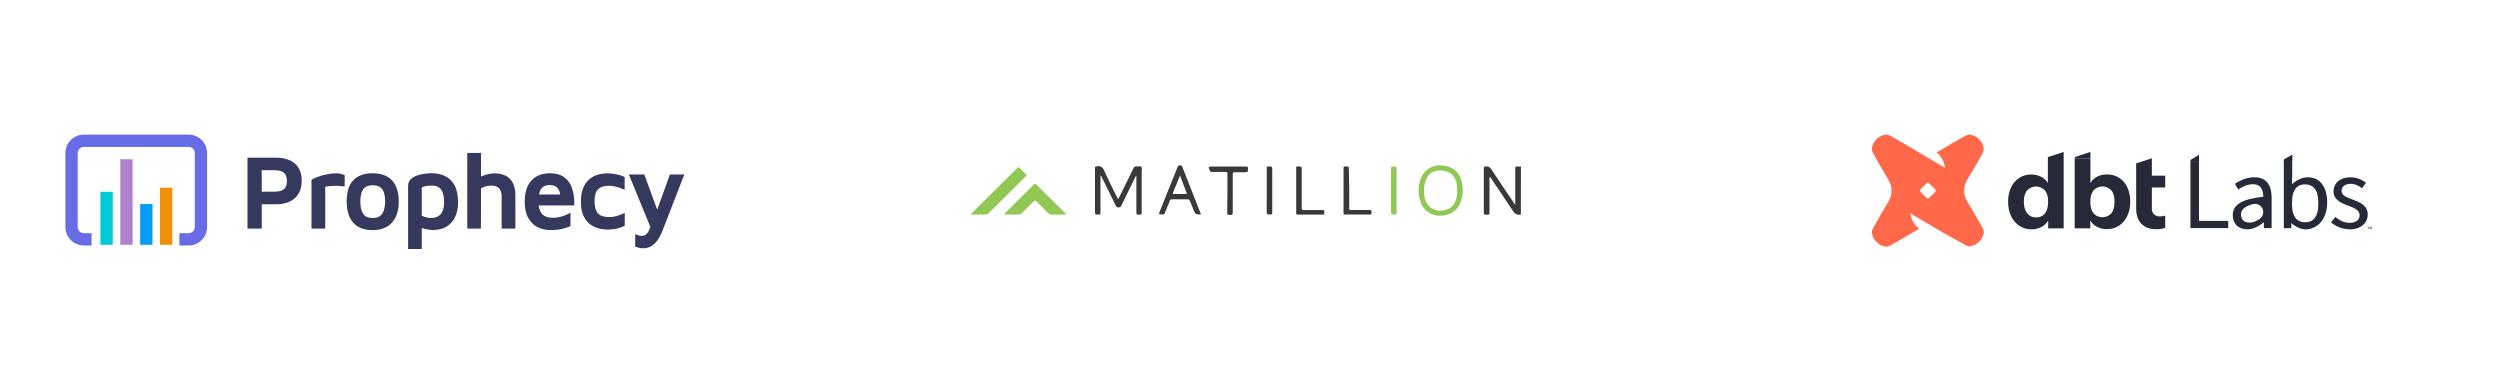 <?xml version="1.0" encoding="UTF-8"?> <svg xmlns="http://www.w3.org/2000/svg" width="312" height="48" viewBox="0 0 312 48" fill="none"><path d="M32.473 25.302V28.334H31.078V19.872H34.427C35.392 19.872 36.136 20.096 36.66 20.544C37.193 20.992 37.46 21.661 37.46 22.549C37.46 23.437 37.193 24.118 36.66 24.591C36.136 25.065 35.392 25.302 34.427 25.302H32.473ZM32.473 24.109H34.25C34.613 24.109 34.909 24.071 35.138 23.995C35.366 23.91 35.544 23.796 35.671 23.652C35.797 23.5 35.882 23.335 35.924 23.158C35.975 22.98 36.001 22.794 36.001 22.599C36.001 22.405 35.975 22.215 35.924 22.029C35.882 21.842 35.797 21.677 35.671 21.534C35.544 21.381 35.366 21.263 35.138 21.178C34.909 21.094 34.613 21.052 34.25 21.052H32.473V24.109Z" fill="#36395E"></path><path d="M39.068 28.334V22.549C39.178 22.481 39.381 22.388 39.677 22.27C39.973 22.151 40.324 22.05 40.73 21.965C41.136 21.872 41.546 21.826 41.961 21.826C42.172 21.826 42.346 21.843 42.481 21.876C42.616 21.91 42.73 21.948 42.824 21.991V23.056C42.629 23.031 42.426 23.014 42.214 23.006C42.003 22.989 41.791 22.989 41.58 23.006C41.369 23.014 41.161 23.031 40.958 23.056C40.755 23.082 40.569 23.107 40.4 23.133V28.334H39.068Z" fill="#36395E"></path><path d="M46.516 28.525C45.484 28.525 44.715 28.233 44.207 27.649C43.708 27.066 43.459 26.233 43.459 25.15C43.459 24 43.717 23.158 44.232 22.625C44.757 22.084 45.51 21.813 46.491 21.813C47.193 21.813 47.773 21.944 48.229 22.206C48.686 22.46 49.024 22.837 49.244 23.335C49.464 23.835 49.574 24.439 49.574 25.15C49.574 26.224 49.308 27.057 48.775 27.649C48.25 28.233 47.498 28.525 46.516 28.525ZM46.504 27.396C46.935 27.396 47.278 27.303 47.531 27.116C47.785 26.922 47.967 26.655 48.077 26.317C48.195 25.979 48.255 25.59 48.255 25.15C48.255 24.659 48.195 24.249 48.077 23.919C47.959 23.589 47.773 23.344 47.519 23.183C47.265 23.014 46.927 22.93 46.504 22.93C46.081 22.93 45.742 23.018 45.489 23.196C45.235 23.374 45.053 23.627 44.943 23.957C44.833 24.287 44.778 24.685 44.778 25.15C44.778 25.852 44.909 26.402 45.171 26.799C45.434 27.197 45.878 27.396 46.504 27.396Z" fill="#36395E"></path><path d="M54.029 28.512C53.869 28.512 53.67 28.491 53.433 28.449C53.196 28.415 52.959 28.36 52.723 28.284C52.486 28.199 52.279 28.089 52.101 27.954L52.444 27.523V30.885H51.124V23.196C51.124 22.934 51.204 22.714 51.365 22.536C51.534 22.359 51.754 22.219 52.025 22.117C52.295 22.008 52.592 21.931 52.913 21.889C53.243 21.838 53.569 21.813 53.89 21.813C54.457 21.813 54.973 21.919 55.438 22.13C55.903 22.342 56.275 22.701 56.554 23.209C56.834 23.708 56.973 24.393 56.973 25.264C56.973 25.924 56.859 26.499 56.63 26.99C56.402 27.472 56.068 27.848 55.628 28.119C55.188 28.381 54.656 28.512 54.029 28.512ZM53.788 27.396C54.194 27.396 54.533 27.311 54.803 27.142C55.074 26.973 55.277 26.727 55.413 26.406C55.548 26.084 55.615 25.695 55.615 25.239C55.615 24.816 55.565 24.431 55.463 24.084C55.37 23.737 55.197 23.467 54.943 23.272C54.689 23.069 54.326 22.968 53.852 22.968C53.429 22.968 53.086 23.014 52.824 23.107C52.57 23.192 52.444 23.319 52.444 23.488V27.028C52.663 27.146 52.888 27.239 53.116 27.307C53.344 27.366 53.569 27.396 53.788 27.396Z" fill="#36395E"></path><path d="M58.509 28.334V19.275H59.841V22.917L59.448 22.587C59.778 22.358 60.141 22.177 60.539 22.041C60.945 21.898 61.338 21.826 61.719 21.826C62.218 21.826 62.645 21.914 63 22.092C63.355 22.261 63.63 22.536 63.825 22.917C64.028 23.289 64.129 23.78 64.129 24.389V28.334H62.797V24.553C62.797 24.038 62.675 23.644 62.429 23.373C62.184 23.103 61.82 22.968 61.338 22.968C61.084 22.968 60.826 23.006 60.564 23.082C60.31 23.158 60.069 23.259 59.841 23.386L59.828 28.334H58.509Z" fill="#36395E"></path><path d="M68.745 28.525C68.119 28.525 67.574 28.398 67.109 28.144C66.652 27.89 66.296 27.514 66.043 27.015C65.797 26.516 65.675 25.907 65.675 25.188C65.675 24.08 65.933 23.242 66.449 22.676C66.973 22.101 67.701 21.813 68.631 21.813C69.316 21.813 69.87 21.965 70.293 22.27C70.716 22.574 71.021 23.001 71.207 23.551C71.401 24.093 71.494 24.727 71.486 25.454H66.474L66.436 24.465H70.471L70.154 24.782C70.128 24.131 69.993 23.657 69.748 23.361C69.502 23.056 69.117 22.904 68.593 22.904C68.255 22.904 67.967 22.976 67.73 23.12C67.493 23.255 67.311 23.492 67.185 23.83C67.066 24.16 67.007 24.617 67.007 25.201C67.007 25.911 67.172 26.453 67.502 26.825C67.832 27.188 68.318 27.37 68.961 27.37C69.249 27.37 69.515 27.345 69.76 27.294C70.014 27.243 70.247 27.18 70.458 27.104C70.67 27.019 70.851 26.939 71.004 26.863V28.093C70.708 28.22 70.374 28.322 70.001 28.398C69.629 28.483 69.21 28.525 68.745 28.525Z" fill="#36395E"></path><path d="M75.821 28.461C75.432 28.461 75.052 28.406 74.68 28.296C74.307 28.186 73.969 28.009 73.665 27.764C73.368 27.51 73.132 27.176 72.954 26.761C72.776 26.338 72.688 25.814 72.688 25.188C72.688 24.545 72.772 24.008 72.941 23.577C73.11 23.145 73.343 22.803 73.639 22.549C73.935 22.287 74.269 22.101 74.641 21.991C75.022 21.881 75.411 21.826 75.809 21.826C76.147 21.826 76.485 21.86 76.824 21.927C77.162 21.986 77.475 22.079 77.763 22.206V23.399C77.475 23.272 77.187 23.175 76.9 23.107C76.612 23.031 76.312 22.993 75.999 22.993C75.339 22.993 74.84 23.158 74.502 23.488C74.172 23.818 74.007 24.351 74.007 25.086C74.007 25.848 74.163 26.406 74.477 26.761C74.798 27.108 75.318 27.281 76.037 27.281C76.35 27.281 76.654 27.243 76.951 27.167C77.247 27.083 77.522 26.981 77.775 26.863V28.055C77.479 28.191 77.171 28.292 76.849 28.36C76.528 28.427 76.185 28.461 75.821 28.461Z" fill="#36395E"></path><path d="M80.301 30.796C80.141 30.796 79.988 30.779 79.845 30.745C79.701 30.719 79.574 30.686 79.464 30.643V29.501C79.565 29.535 79.667 29.565 79.768 29.59C79.87 29.616 79.98 29.628 80.098 29.628C80.352 29.628 80.465 29.431 80.634 29.295C80.803 29.16 81.046 29.095 81.164 28.842C81.282 28.588 81.38 28.283 81.456 27.928L81.481 28.588L78.766 21.965H80.276L82.116 26.989H81.925L83.74 21.965H85.123L82.496 28.727C82.285 29.269 82.056 29.688 81.811 29.983C81.566 30.288 81.312 30.5 81.05 30.618C80.796 30.736 80.547 30.796 80.301 30.796Z" fill="#36395E"></path><path fill-rule="evenodd" clip-rule="evenodd" d="M58.316 19.083H60.033V22.035C60.175 21.97 60.323 21.911 60.475 21.86C60.899 21.71 61.314 21.633 61.718 21.633C62.239 21.633 62.697 21.726 63.084 21.919C63.479 22.108 63.783 22.414 63.995 22.827C64.217 23.237 64.321 23.762 64.321 24.388V28.527H62.605V24.553C62.605 24.066 62.489 23.726 62.286 23.503C62.088 23.284 61.784 23.16 61.338 23.16C61.104 23.16 60.864 23.195 60.618 23.266C60.414 23.327 60.219 23.406 60.032 23.502L60.019 28.527H58.316V19.083ZM59.648 22.232V19.468H58.701V28.142H59.636L59.648 23.273L59.747 23.218C59.778 23.201 59.809 23.184 59.841 23.168L59.13 22.572L59.338 22.429C59.438 22.359 59.542 22.294 59.648 22.232ZM60.033 23.075V22.461C60.213 22.37 60.402 22.291 60.6 22.223L60.603 22.222C60.991 22.085 61.362 22.018 61.718 22.018C62.195 22.018 62.591 22.103 62.914 22.264L62.917 22.265C63.231 22.415 63.476 22.658 63.654 23.004L63.656 23.009C63.838 23.343 63.937 23.798 63.937 24.388V28.142H62.989V24.553C62.989 24.009 62.86 23.563 62.571 23.244C62.279 22.922 61.856 22.775 61.338 22.775C61.064 22.775 60.788 22.816 60.51 22.897L60.508 22.898C60.345 22.947 60.186 23.006 60.033 23.075ZM30.885 19.679H34.427C35.419 19.679 36.214 19.91 36.784 20.397C37.372 20.892 37.652 21.621 37.652 22.549C37.652 23.477 37.372 24.216 36.788 24.735C36.218 25.25 35.421 25.494 34.427 25.494H32.665V28.527H30.885V19.679ZM31.27 20.064H34.427C35.364 20.064 36.057 20.282 36.535 20.69L36.536 20.691C37.014 21.093 37.267 21.7 37.267 22.549C37.267 23.396 37.014 24.019 36.532 24.448L36.531 24.449C36.053 24.881 35.361 25.11 34.427 25.11H32.281V28.142H31.27V20.064ZM32.281 20.859H34.249C34.626 20.859 34.947 20.903 35.204 20.998C35.456 21.091 35.664 21.226 35.816 21.409C35.963 21.575 36.061 21.767 36.111 21.982C36.165 22.183 36.193 22.389 36.193 22.599C36.193 22.809 36.165 23.012 36.11 23.206C36.06 23.414 35.961 23.604 35.818 23.776L35.815 23.78C35.662 23.953 35.455 24.083 35.204 24.175L35.201 24.177L35.198 24.177C34.943 24.263 34.624 24.302 34.249 24.302H32.281V20.859ZM32.665 21.244V23.917H34.249C34.6 23.917 34.873 23.88 35.074 23.814C35.278 23.738 35.424 23.64 35.525 23.527C35.633 23.396 35.703 23.259 35.737 23.113L35.738 23.109L35.739 23.105C35.785 22.945 35.808 22.777 35.808 22.599C35.808 22.422 35.785 22.248 35.739 22.079L35.738 22.075L35.737 22.071C35.702 21.916 35.632 21.781 35.526 21.661L35.523 21.657C35.422 21.536 35.275 21.434 35.071 21.359C34.872 21.285 34.6 21.244 34.249 21.244H32.665ZM46.491 22.005C45.545 22.005 44.849 22.265 44.371 22.759C43.904 23.24 43.651 24.023 43.651 25.15C43.651 26.205 43.894 26.987 44.353 27.524C44.813 28.052 45.521 28.332 46.516 28.332C47.458 28.332 48.153 28.054 48.632 27.521C49.123 26.975 49.382 26.193 49.382 25.15C49.382 24.458 49.275 23.881 49.068 23.413C48.865 22.95 48.554 22.607 48.136 22.374L48.134 22.373C47.714 22.132 47.17 22.005 46.491 22.005ZM44.095 22.491C44.665 21.902 45.474 21.621 46.491 21.621C47.215 21.621 47.83 21.756 48.324 22.039C48.818 22.314 49.184 22.723 49.42 23.258C49.654 23.788 49.767 24.42 49.767 25.15C49.767 26.255 49.492 27.14 48.918 27.778C48.348 28.412 47.537 28.717 46.516 28.717C45.449 28.717 44.617 28.414 44.062 27.775L44.061 27.774C43.522 27.144 43.266 26.26 43.266 25.15C43.266 23.976 43.529 23.075 44.095 22.491ZM53.89 22.005C53.578 22.005 53.263 22.03 52.942 22.079L52.938 22.08C52.631 22.12 52.351 22.192 52.097 22.295L52.092 22.297C51.845 22.39 51.651 22.514 51.506 22.667C51.381 22.805 51.316 22.977 51.316 23.196V30.692H52.251V28.281C52.157 28.228 52.068 28.17 51.984 28.107L51.828 27.988L52.426 27.235C52.401 27.223 52.376 27.21 52.352 27.197L52.251 27.142V23.488C52.251 23.191 52.483 23.018 52.761 22.925C53.051 22.822 53.418 22.775 53.852 22.775C54.349 22.775 54.761 22.881 55.061 23.12C55.351 23.343 55.545 23.651 55.648 24.032C55.755 24.398 55.807 24.801 55.807 25.238C55.807 25.713 55.737 26.129 55.59 26.48C55.44 26.835 55.212 27.113 54.905 27.305C54.596 27.497 54.22 27.588 53.788 27.588C53.551 27.588 53.31 27.556 53.067 27.493L53.064 27.492L53.061 27.491C52.917 27.448 52.776 27.396 52.636 27.335V28.043C52.683 28.064 52.733 28.083 52.784 28.102C53.01 28.174 53.235 28.226 53.46 28.258L53.463 28.259L53.467 28.259C53.697 28.3 53.884 28.32 54.029 28.32C54.627 28.32 55.124 28.195 55.528 27.954C55.934 27.704 56.243 27.357 56.456 26.908C56.67 26.448 56.781 25.901 56.781 25.264C56.781 24.41 56.643 23.762 56.386 23.302L56.386 23.301C56.123 22.825 55.781 22.497 55.358 22.305C54.92 22.106 54.432 22.005 53.89 22.005ZM52.636 28.456V31.077H50.931V23.196C50.931 22.891 51.026 22.623 51.222 22.407L51.226 22.403C51.417 22.202 51.662 22.048 51.955 21.938C52.241 21.822 52.551 21.743 52.885 21.699C53.224 21.647 53.559 21.621 53.89 21.621C54.481 21.621 55.024 21.731 55.517 21.955C56.025 22.186 56.426 22.577 56.722 23.115C57.023 23.654 57.165 24.376 57.165 25.264C57.165 25.946 57.047 26.55 56.804 27.07L56.804 27.072C56.56 27.586 56.201 27.991 55.729 28.282L55.726 28.284C55.251 28.567 54.682 28.704 54.029 28.704C53.854 28.704 53.644 28.681 53.402 28.638C53.155 28.603 52.909 28.546 52.664 28.467L52.66 28.466L52.658 28.465C52.65 28.462 52.643 28.459 52.636 28.456ZM52.636 26.911C52.81 26.998 52.988 27.068 53.167 27.121C53.38 27.176 53.587 27.203 53.788 27.203C54.168 27.203 54.468 27.124 54.701 26.979C54.935 26.832 55.114 26.62 55.235 26.331C55.358 26.039 55.423 25.677 55.423 25.238C55.423 24.831 55.374 24.465 55.278 24.138L55.277 24.134C55.194 23.823 55.042 23.59 54.825 23.424L54.822 23.422C54.616 23.256 54.301 23.16 53.852 23.16C53.44 23.16 53.122 23.205 52.888 23.288L52.885 23.289C52.656 23.366 52.636 23.446 52.636 23.488V26.911ZM66.591 22.805C67.072 22.278 66.386 22.805 66.659 22.805H66.591ZM66.306 22.546C66.874 21.923 67.658 21.621 68.631 21.621C69.344 21.621 69.941 21.779 70.405 22.113C70.864 22.444 71.19 22.905 71.388 23.488C71.592 24.055 71.686 24.713 71.678 25.456L71.676 25.646H67.225C67.28 26.102 67.424 26.447 67.645 26.696C67.928 27.008 68.355 27.178 68.961 27.178C69.237 27.178 69.49 27.153 69.721 27.106L69.722 27.105C69.967 27.056 70.189 26.996 70.39 26.924C70.596 26.841 70.772 26.763 70.917 26.691L71.196 26.552V28.22L71.079 28.27C70.77 28.402 70.424 28.507 70.042 28.586C69.653 28.674 69.221 28.717 68.745 28.717C68.093 28.717 67.514 28.584 67.016 28.313L67.015 28.312C66.522 28.038 66.141 27.633 65.871 27.102L65.87 27.1C65.609 26.568 65.483 25.928 65.483 25.188C65.483 24.053 65.747 23.161 66.306 22.546ZM67.2 25.262H71.293C71.285 24.632 71.194 24.084 71.025 23.616L71.024 23.613C70.85 23.096 70.568 22.704 70.181 22.426C69.799 22.151 67.316 22.805 66.659 22.805L67.2 25.262ZM67.2 25.262C67.199 25.242 67.199 25.221 67.199 25.2C67.199 25.002 67.206 24.821 67.219 24.657H69.954C69.957 24.7 69.96 24.744 69.961 24.789L69.979 25.229L70.935 24.272H70.3C70.235 23.841 70.105 23.492 69.896 23.239C69.603 22.876 69.154 22.712 68.593 22.712C68.228 22.712 67.905 22.789 67.632 22.954C67.347 23.118 67.141 23.397 67.005 23.763L67.004 23.765C66.95 23.914 66.909 24.083 66.879 24.272H66.236L66.289 25.646H66.838C66.895 26.18 67.064 26.62 67.358 26.952L67.359 26.954C67.736 27.369 68.281 27.562 68.961 27.562C69.259 27.562 69.539 27.536 69.798 27.482C70.06 27.43 70.302 27.364 70.523 27.285L70.526 27.283L70.529 27.282C70.629 27.242 70.723 27.203 70.811 27.164V27.964C70.558 28.064 70.275 28.145 69.963 28.209L69.959 28.21C69.603 28.291 69.199 28.332 68.745 28.332C68.146 28.332 67.633 28.211 67.201 27.976C66.781 27.742 66.452 27.395 66.215 26.929C65.986 26.463 65.867 25.885 65.867 25.188C65.867 24.107 66.119 23.323 66.591 22.805L67.2 25.262ZM67.268 24.272H69.911C69.85 23.915 69.743 23.657 69.6 23.483L69.597 23.481C69.4 23.236 69.08 23.096 68.593 23.096C68.282 23.096 68.03 23.162 67.83 23.284L67.826 23.287C67.639 23.393 67.481 23.587 67.365 23.896C67.326 24.004 67.294 24.13 67.268 24.272ZM66.834 24.657C66.821 24.826 66.815 25.007 66.815 25.2C66.815 25.221 66.815 25.241 66.815 25.262H66.659L66.635 24.657H66.834ZM41.961 22.018C41.561 22.018 41.165 22.063 40.773 22.152L40.769 22.153C40.371 22.236 40.031 22.335 39.748 22.448C39.528 22.536 39.367 22.607 39.26 22.662V28.142H40.208V22.967L40.371 22.942C40.542 22.917 40.73 22.891 40.934 22.866C41.142 22.84 41.353 22.822 41.569 22.814C41.788 22.796 42.007 22.796 42.226 22.814C42.364 22.819 42.499 22.828 42.631 22.841V22.121C42.574 22.101 42.508 22.081 42.434 22.063C42.32 22.034 42.164 22.018 41.961 22.018ZM40.689 21.777C41.108 21.681 41.532 21.633 41.961 21.633C42.181 21.633 42.371 21.651 42.527 21.69C42.67 21.725 42.796 21.767 42.903 21.815L43.016 21.867V23.275L42.798 23.247C42.61 23.222 42.413 23.206 42.207 23.198L42.203 23.197L42.199 23.197C41.998 23.181 41.797 23.181 41.595 23.197L41.592 23.197L41.588 23.198C41.381 23.206 41.18 23.222 40.982 23.247C40.844 23.264 40.714 23.281 40.592 23.299V28.527H38.876V22.441L38.967 22.385C39.093 22.308 39.31 22.209 39.605 22.091C39.914 21.968 40.276 21.863 40.689 21.777ZM75.809 22.018C75.429 22.018 75.058 22.07 74.695 22.175C74.351 22.277 74.042 22.449 73.767 22.693L73.764 22.695C73.496 22.924 73.28 23.239 73.121 23.647C72.963 24.049 72.88 24.56 72.88 25.188C72.88 25.797 72.966 26.294 73.131 26.686C73.299 27.076 73.518 27.384 73.788 27.616C74.072 27.844 74.387 28.009 74.734 28.112C75.089 28.217 75.451 28.269 75.822 28.269C76.173 28.269 76.502 28.236 76.81 28.172C77.077 28.115 77.334 28.035 77.583 27.93V27.155C77.399 27.229 77.206 27.294 77.003 27.352L76.999 27.353C76.686 27.433 76.366 27.474 76.037 27.474C75.292 27.474 74.709 27.294 74.335 26.892L74.332 26.888C73.974 26.482 73.815 25.867 73.815 25.086C73.815 24.328 73.984 23.734 74.366 23.352L74.368 23.35C74.754 22.973 75.309 22.8 75.999 22.8C76.327 22.8 76.643 22.84 76.946 22.92C77.155 22.97 77.363 23.034 77.57 23.112V22.334C77.33 22.238 77.07 22.165 76.791 22.116L76.786 22.116C76.46 22.05 76.134 22.018 75.809 22.018ZM74.588 21.806C74.986 21.691 75.393 21.633 75.809 21.633C76.159 21.633 76.509 21.668 76.859 21.738C77.211 21.8 77.538 21.897 77.84 22.03L77.955 22.081V23.694L77.685 23.575C77.408 23.452 77.131 23.359 76.856 23.294L76.851 23.293C76.58 23.221 76.296 23.185 75.999 23.185C75.37 23.185 74.927 23.342 74.637 23.624C74.36 23.902 74.199 24.374 74.199 25.086C74.199 25.826 74.352 26.328 74.619 26.632C74.889 26.922 75.346 27.089 76.037 27.089C76.334 27.089 76.621 27.053 76.9 26.982C77.187 26.9 77.451 26.802 77.694 26.688L77.968 26.561V28.179L77.855 28.23C77.546 28.371 77.224 28.477 76.889 28.548C76.553 28.619 76.197 28.653 75.822 28.653C75.414 28.653 75.015 28.596 74.625 28.481C74.229 28.363 73.868 28.174 73.544 27.913L73.541 27.911L73.54 27.909C73.218 27.634 72.965 27.274 72.777 26.837L72.777 26.835C72.587 26.382 72.495 25.831 72.495 25.188C72.495 24.529 72.582 23.967 72.763 23.506C72.941 23.052 73.189 22.681 73.513 22.404C73.829 22.124 74.188 21.924 74.587 21.806L74.588 21.806ZM78.48 21.773H80.411L82.019 26.165L83.605 21.773H85.404L82.675 28.797C82.46 29.348 82.223 29.788 81.96 30.105C81.703 30.424 81.427 30.658 81.13 30.793C80.855 30.921 80.578 30.988 80.301 30.988C80.129 30.988 79.964 30.97 79.806 30.933C79.655 30.906 79.517 30.87 79.395 30.823L79.272 30.776V29.235L79.525 29.319C79.622 29.352 79.719 29.38 79.815 29.404C79.9 29.425 79.994 29.436 80.098 29.436C80.316 29.436 80.483 29.379 80.613 29.275C80.753 29.163 80.88 28.995 80.99 28.761C81.052 28.627 81.109 28.477 81.16 28.31L78.48 21.773ZM81.407 27.9L79.053 22.157H80.142L81.816 26.728L81.652 27.182H82.391L82.225 26.727L83.875 22.157H84.842L82.317 28.658L81.407 27.9ZM81.46 28.627L81.674 28.581L81.648 27.921L81.407 27.9L81.46 28.627ZM81.46 28.627C81.422 28.732 81.382 28.83 81.338 28.923C81.211 29.196 81.024 29.329 80.826 29.488C80.617 29.655 80.388 29.821 80.098 29.821C79.966 29.821 79.84 29.807 79.722 29.777C79.7 29.771 79.678 29.686 79.656 29.68V30.505L81.46 28.627ZM45.379 23.038C45.674 22.831 46.055 22.737 46.504 22.737C46.95 22.737 47.329 22.826 47.623 23.022C47.918 23.209 48.128 23.492 48.258 23.854C48.386 24.211 48.447 24.645 48.447 25.15C48.447 25.606 48.386 26.016 48.259 26.378C48.139 26.748 47.936 27.048 47.648 27.269L47.645 27.271C47.348 27.489 46.961 27.588 46.504 27.588C45.836 27.588 45.32 27.373 45.011 26.905C44.721 26.464 44.586 25.872 44.586 25.15C44.586 24.67 44.642 24.251 44.761 23.896C44.882 23.532 45.087 23.242 45.379 23.038ZM46.504 23.122C46.106 23.122 45.81 23.205 45.599 23.353C45.383 23.504 45.224 23.722 45.126 24.018C45.024 24.323 44.97 24.699 44.97 25.15C44.97 25.831 45.098 26.339 45.332 26.693C45.548 27.02 45.92 27.203 46.504 27.203C46.908 27.203 47.206 27.116 47.416 26.962C47.635 26.794 47.795 26.562 47.894 26.258L47.896 26.253C48.005 25.94 48.063 25.573 48.063 25.15C48.063 24.673 48.005 24.287 47.896 23.984C47.79 23.687 47.628 23.48 47.416 23.346L47.412 23.343C47.2 23.202 46.903 23.122 46.504 23.122Z" fill="#36395E"></path><path fill-rule="evenodd" clip-rule="evenodd" d="M14.074 23.938V30.553H12.536V23.938H14.074Z" fill="#00CBD5"></path><path fill-rule="evenodd" clip-rule="evenodd" d="M16.551 19.876V30.553H15.013V19.876H16.551Z" fill="#AF81CF"></path><path fill-rule="evenodd" clip-rule="evenodd" d="M19.028 25.461V30.553H17.49V25.461H19.028Z" fill="#049DF8"></path><path fill-rule="evenodd" clip-rule="evenodd" d="M21.505 23.43V30.553H19.967V23.43H21.505Z" fill="#EF8F0A"></path><path fill-rule="evenodd" clip-rule="evenodd" d="M10.467 18.338C10.042 18.338 9.698 18.682 9.698 19.107V28.334C9.698 28.759 10.042 29.103 10.467 29.103H11.428V30.641H10.467C9.193 30.641 8.16 29.608 8.16 28.334V19.107C8.16 17.833 9.193 16.8 10.467 16.8H23.539C24.813 16.8 25.846 17.833 25.846 19.107V28.334C25.846 29.608 24.813 30.641 23.539 30.641H22.386V29.103H23.539C23.964 29.103 24.308 28.759 24.308 28.334V19.107C24.308 18.682 23.964 18.338 23.539 18.338H10.467Z" fill="#686CE7"></path><g clip-path="url(#clip0_1254_1512)"><path d="M189.803 26.779H189.755C189.275 26.89 189.007 26.63 188.752 26.237C187.879 24.893 186.967 23.568 186.069 22.233C186.025 22.165 185.964 22.109 185.891 22.07V22.877C185.891 24.105 185.891 25.329 185.891 26.558C185.891 26.741 185.853 26.803 185.656 26.798C185.176 26.798 185.176 26.798 185.176 26.318C185.176 24.552 185.176 22.79 185.176 21.038C185.176 20.841 185.215 20.784 185.431 20.77C185.57 20.751 185.712 20.777 185.836 20.843C185.96 20.909 186.06 21.013 186.122 21.139C187.053 22.55 188.003 23.947 188.949 25.349C188.983 25.401 189.026 25.454 189.103 25.565V25.272C189.103 23.832 189.103 22.425 189.103 21C189.103 20.822 189.151 20.76 189.333 20.779C189.515 20.798 189.635 20.779 189.813 20.779L189.803 26.779Z" fill="#393939"></path><path d="M179.282 26.918C179.181 26.827 179.042 26.837 178.922 26.803C178.552 26.695 178.214 26.501 177.936 26.235C177.658 25.969 177.448 25.641 177.323 25.277C176.952 24.338 176.94 23.296 177.29 22.349C177.489 21.77 177.889 21.283 178.418 20.976C178.947 20.668 179.568 20.561 180.17 20.674C180.768 20.719 181.33 20.978 181.753 21.402C182.177 21.827 182.434 22.389 182.478 22.987C182.626 23.774 182.547 24.586 182.253 25.33C182.091 25.739 181.822 26.097 181.474 26.367C181.126 26.636 180.712 26.807 180.275 26.861C180.247 26.869 180.221 26.882 180.198 26.899L179.282 26.918ZM181.845 23.774C181.845 23.616 181.845 23.458 181.845 23.294C181.768 22.181 181.168 21.446 180.146 21.302C179.123 21.158 178.226 21.509 177.875 22.661C177.717 23.214 177.674 23.794 177.75 24.365C177.781 24.702 177.88 25.029 178.043 25.325C178.251 25.684 178.567 25.968 178.947 26.136C179.327 26.303 179.75 26.345 180.155 26.256C180.512 26.213 180.848 26.066 181.121 25.833C181.394 25.6 181.593 25.291 181.691 24.946C181.817 24.569 181.869 24.171 181.845 23.774Z" fill="#91C854"></path><path d="M139.548 24.869C140.201 23.544 140.839 22.267 141.468 20.981C141.49 20.91 141.538 20.85 141.602 20.812C141.665 20.774 141.741 20.761 141.814 20.774C142.03 20.803 142.323 20.678 142.447 20.823C142.572 20.966 142.481 21.226 142.481 21.437C142.481 23.136 142.481 24.84 142.481 26.544C142.481 26.736 142.452 26.803 142.236 26.794C141.823 26.794 141.819 26.794 141.819 26.381V21.907C141.742 21.969 141.687 22.053 141.66 22.147C141.075 23.333 140.489 24.518 139.913 25.714C139.831 25.887 139.711 25.872 139.567 25.887C139.505 25.896 139.442 25.883 139.389 25.85C139.336 25.818 139.295 25.768 139.275 25.709C138.67 24.471 138.055 23.242 137.446 22.008C137.427 21.954 137.39 21.908 137.34 21.878V22.114C137.34 23.599 137.34 25.082 137.34 26.563C137.34 26.731 137.302 26.784 137.129 26.779C136.649 26.779 136.649 26.779 136.649 26.299C136.649 24.528 136.649 22.757 136.649 20.986C136.649 20.813 136.692 20.779 136.87 20.75C137.388 20.669 137.638 20.88 137.83 21.351C138.31 22.435 138.857 23.491 139.375 24.557C139.438 24.658 139.481 24.744 139.548 24.869Z" fill="#393939"></path><path d="M133.053 26.775H131.133C131.085 26.774 131.037 26.763 130.993 26.742C130.949 26.721 130.91 26.692 130.879 26.655C130.365 26.146 129.842 25.647 129.333 25.133C129.204 25.003 129.132 24.989 128.997 25.133C128.517 25.642 127.984 26.141 127.476 26.645C127.418 26.703 127.37 26.775 127.274 26.775H125.32C125.32 26.669 125.388 26.64 125.436 26.592L129.026 23.021C129.132 22.915 129.194 22.891 129.314 23.021L132.962 26.631C132.987 26.646 133.008 26.668 133.023 26.692C133.039 26.717 133.049 26.745 133.053 26.775Z" fill="#91C854"></path><path d="M121.12 26.774L121.317 26.573C123.194 24.71 125.071 22.853 126.943 20.981C127.087 20.837 127.154 20.846 127.283 20.981C127.523 21.25 127.763 21.494 128.037 21.744C128.133 21.835 128.157 21.888 128.037 21.994L123.304 26.674C123.28 26.702 123.249 26.725 123.216 26.74C123.182 26.756 123.145 26.765 123.107 26.765L121.12 26.774Z" fill="#91C854"></path><path d="M149.891 26.76H149.8C149.2 26.76 149.2 26.76 148.969 26.218C148.811 25.834 148.648 25.45 148.489 25.061C148.474 25.003 148.438 24.953 148.389 24.92C148.339 24.887 148.28 24.872 148.221 24.878C147.568 24.878 146.91 24.878 146.253 24.878C146.194 24.872 146.135 24.887 146.086 24.92C146.038 24.954 146.003 25.004 145.989 25.061C145.782 25.575 145.566 26.083 145.365 26.592C145.352 26.646 145.32 26.693 145.275 26.725C145.23 26.757 145.175 26.771 145.12 26.765C144.577 26.765 144.582 26.765 144.779 26.285C145.504 24.475 146.219 22.671 146.953 20.856C146.971 20.786 147.015 20.725 147.075 20.684C147.135 20.643 147.208 20.626 147.28 20.635C147.457 20.635 147.51 20.712 147.563 20.851C148.321 22.771 149.081 24.704 149.843 26.65L149.891 26.76ZM147.265 21.898C147.193 22.08 147.141 22.224 147.078 22.378C146.853 22.925 146.632 23.477 146.401 24.024C146.329 24.183 146.368 24.216 146.531 24.211C146.694 24.206 147.011 24.211 147.213 24.211H148.139L147.265 21.898Z" fill="#393939"></path><path d="M153.185 24.101C153.185 23.299 153.185 22.498 153.185 21.701C153.185 21.523 153.151 21.456 152.955 21.461C152.398 21.461 151.841 21.461 151.284 21.461C151.218 21.471 151.151 21.457 151.095 21.421C151.039 21.384 150.999 21.329 150.982 21.264C150.771 20.784 150.766 20.784 151.294 20.784C152.7 20.784 154.102 20.784 155.508 20.784C155.686 20.784 155.758 20.813 155.748 21.015C155.748 21.495 155.748 21.495 155.268 21.495C154.788 21.495 154.462 21.495 154.059 21.495C153.881 21.495 153.847 21.543 153.847 21.706C153.847 23.319 153.847 24.931 153.847 26.544C153.847 26.755 153.809 26.832 153.579 26.818C153.156 26.818 153.156 26.818 153.156 26.386L153.185 24.101Z" fill="#393939"></path><path d="M161.766 23.76C161.766 22.839 161.766 21.912 161.766 20.991C161.766 20.837 161.766 20.765 161.972 20.77C162.452 20.77 162.452 20.77 162.452 21.25C162.452 22.824 162.452 24.399 162.452 25.968C162.452 26.175 162.51 26.218 162.707 26.218C163.484 26.218 164.262 26.218 165.039 26.218C165.217 26.218 165.294 26.256 165.265 26.439C165.258 26.507 165.258 26.576 165.265 26.645C165.265 26.755 165.222 26.784 165.116 26.784C164.051 26.784 162.985 26.784 161.915 26.784C161.742 26.784 161.766 26.683 161.766 26.578V23.76Z" fill="#393939"></path><path d="M168.385 23.501C168.385 24.341 168.385 25.181 168.385 26.021C168.385 26.165 168.418 26.213 168.572 26.208C169.359 26.208 170.142 26.208 170.929 26.208C171.126 26.208 171.174 26.266 171.164 26.448C171.164 26.775 171.164 26.775 170.838 26.775H169.302C168.822 26.775 168.342 26.775 167.862 26.775C167.708 26.775 167.674 26.727 167.674 26.583C167.674 24.707 167.674 22.831 167.674 20.952C167.674 20.803 167.718 20.765 167.862 20.77C168.342 20.77 168.342 20.77 168.342 21.25L168.385 23.501Z" fill="#393939"></path><path d="M158.091 23.784C158.091 22.853 158.091 21.922 158.091 20.99C158.091 20.832 158.091 20.77 158.297 20.77C158.777 20.77 158.777 20.77 158.777 21.25C158.777 23.016 158.777 24.776 158.777 26.529C158.777 26.721 158.724 26.77 158.537 26.765C158.086 26.765 158.086 26.765 158.086 26.314L158.091 23.784Z" fill="#393939"></path><path d="M174.289 23.76C174.289 24.72 174.289 25.637 174.289 26.578C174.289 26.736 174.246 26.779 174.083 26.779C173.603 26.779 173.603 26.779 173.603 26.299C173.603 24.543 173.603 22.786 173.603 21.019C173.603 20.818 173.656 20.765 173.857 20.774C174.294 20.774 174.294 20.774 174.294 21.216L174.289 23.76Z" fill="#91C854"></path></g><path d="M295.952 28.375L295.878 28.584H295.85L295.776 28.375V28.584H295.728V28.299H295.787L295.864 28.511L295.94 28.299H296V28.584H295.952V28.375ZM295.686 28.342H295.608V28.584H295.56V28.342H295.481V28.299H295.686V28.342Z" fill="#262A38"></path><path d="M287.978 22.123C287.288 22.123 286.598 22.498 286.033 22.986L286.067 21.877V19.316L285.02 19.938V28.482H285.952V27.829C286.5 28.325 287.176 28.621 287.753 28.621C289.168 28.621 290.434 27.39 290.434 25.274C290.437 23.366 289.578 22.123 287.978 22.123ZM289.292 26.007C289.268 26.335 289.182 26.656 289.037 26.951C288.983 27.055 288.919 27.153 288.846 27.245C288.752 27.358 288.64 27.454 288.515 27.531C288.262 27.676 287.973 27.748 287.681 27.739H287.625C287.352 27.74 287.084 27.669 286.848 27.532C286.723 27.456 286.612 27.359 286.518 27.247C286.445 27.155 286.381 27.057 286.326 26.953C286.177 26.646 286.089 26.313 286.069 25.973C286.048 25.772 286.041 25.567 286.041 25.373C286.041 25.179 286.048 24.974 286.069 24.774C286.089 24.432 286.176 24.098 286.325 23.79C286.366 23.713 286.412 23.639 286.462 23.567L286.513 23.5C286.607 23.387 286.719 23.291 286.844 23.214C287.099 23.072 287.389 23.002 287.681 23.014H287.703C287.77 23.012 287.838 23.016 287.905 23.026L287.995 23.038C288.03 23.043 288.066 23.05 288.1 23.059L288.153 23.071L288.191 23.08L288.254 23.101C288.345 23.131 288.433 23.172 288.515 23.222C288.64 23.299 288.752 23.395 288.846 23.508C288.918 23.596 288.982 23.69 289.037 23.79C289.261 24.193 289.323 24.82 289.323 25.37C289.323 25.583 289.313 25.795 289.292 26.007Z" fill="#262A38"></path><path d="M274.437 19.316V20.115H273.373V19.963L274.437 19.316Z" fill="#262A38"></path><path d="M286.067 19.316V20.115L285.02 20.085V19.933L286.067 19.316Z" fill="#262A38"></path><path d="M273.368 20.108H274.432V27.565H278.081V28.466H273.368V20.108Z" fill="#262A38"></path><path d="M278.649 26.861C278.649 25.513 279.813 24.842 282.452 24.552C282.452 23.755 282.185 22.987 281.174 22.987C280.458 22.987 279.813 23.326 279.327 23.651L278.917 22.933C279.487 22.558 280.355 22.123 281.349 22.123C282.861 22.123 283.499 23.129 283.499 24.67V28.469H282.533V27.728C281.943 28.219 281.219 28.622 280.451 28.622C279.426 28.622 278.649 27.985 278.649 26.861ZM282.452 26.468C282.453 26.311 282.417 26.156 282.348 26.015C282.279 25.874 282.179 25.75 282.055 25.653C281.931 25.557 281.787 25.49 281.633 25.458C281.479 25.426 281.32 25.429 281.168 25.468C280.08 25.752 279.675 26.189 279.675 26.787C279.675 27.491 280.153 27.778 280.762 27.778C281.219 27.778 281.615 27.607 282.044 27.292C282.171 27.196 282.275 27.072 282.346 26.929C282.417 26.786 282.453 26.628 282.452 26.468Z" fill="#262A38"></path><path d="M290.921 27.762L291.439 27.073C291.976 27.505 292.526 27.806 293.267 27.806C294.08 27.806 294.483 27.373 294.483 26.844C294.483 26.207 293.752 25.925 293.067 25.67C292.2 25.359 291.22 24.926 291.22 23.882C291.22 22.891 292.013 22.123 293.356 22.123C294.057 22.134 294.735 22.379 295.282 22.82L294.78 23.491C294.353 23.18 293.916 22.941 293.368 22.941C292.591 22.941 292.228 23.355 292.228 23.828C292.228 24.416 292.9 24.642 293.603 24.903C294.496 25.24 295.49 25.602 295.49 26.781C295.49 27.786 294.693 28.622 293.231 28.622C292.386 28.606 291.571 28.303 290.921 27.762Z" fill="#262A38"></path><path d="M257.546 18.962V28.508H255.612V27.534C255.412 27.876 255.117 28.152 254.764 28.331C254.378 28.523 253.952 28.622 253.521 28.622C252.986 28.635 252.459 28.48 252.016 28.179C251.565 27.879 251.206 27.459 250.98 26.966C250.727 26.401 250.602 25.788 250.613 25.17C250.6 24.555 250.725 23.946 250.98 23.387C251.206 22.904 251.56 22.493 252.004 22.198C252.457 21.912 252.985 21.767 253.521 21.782C253.94 21.777 254.353 21.872 254.727 22.06C255.076 22.234 255.37 22.503 255.573 22.837V19.607L257.546 18.962ZM255.216 26.624C255.469 26.295 255.609 25.815 255.609 25.195C255.609 24.575 255.482 24.107 255.216 23.78C255.076 23.622 254.905 23.495 254.712 23.407C254.52 23.32 254.312 23.274 254.101 23.273C253.89 23.272 253.681 23.315 253.487 23.4C253.294 23.485 253.121 23.609 252.979 23.766C252.713 24.095 252.574 24.562 252.574 25.164C252.574 25.765 252.713 26.264 252.979 26.605C253.113 26.774 253.284 26.91 253.48 27.001C253.676 27.092 253.89 27.136 254.105 27.129C254.318 27.139 254.53 27.099 254.723 27.011C254.917 26.923 255.087 26.791 255.219 26.624H255.216Z" fill="#262A38"></path><path d="M268.552 23.399V25.953C268.533 26.093 268.547 26.235 268.591 26.369C268.636 26.503 268.71 26.626 268.809 26.727C268.907 26.828 269.028 26.905 269.16 26.953C269.293 27.001 269.435 27.018 269.576 27.003C269.794 27 270.01 26.97 270.221 26.914V28.432C269.861 28.557 269.482 28.616 269.102 28.606C268.293 28.606 267.672 28.378 267.238 27.922C266.804 27.467 266.589 26.822 266.593 25.988V20.39L268.552 19.752V21.926H270.221V23.393L268.552 23.399Z" fill="#262A38"></path><path d="M246.989 17.381C247.32 17.695 247.529 18.116 247.581 18.569C247.576 18.766 247.523 18.959 247.426 19.13C247.311 19.369 245.908 21.797 245.49 22.467C245.251 22.864 245.124 23.319 245.123 23.782C245.122 24.246 245.249 24.701 245.49 25.097C245.902 25.763 247.304 28.203 247.426 28.451C247.521 28.614 247.574 28.799 247.581 28.988C247.522 29.433 247.318 29.846 247.001 30.164C246.683 30.481 246.27 30.685 245.826 30.745C245.633 30.739 245.446 30.682 245.282 30.58C245.055 30.47 242.577 29.101 241.906 28.683C241.857 28.659 241.805 28.621 241.742 28.595L238.43 26.636C238.5 27.272 238.786 27.865 239.239 28.317C239.326 28.404 239.419 28.484 239.517 28.558C239.434 28.595 239.354 28.637 239.276 28.683C238.607 29.101 236.166 30.504 235.93 30.625C235.76 30.724 235.567 30.778 235.369 30.781C234.921 30.735 234.503 30.529 234.195 30.2C233.864 29.886 233.653 29.466 233.6 29.013C233.61 28.821 233.667 28.634 233.765 28.469C233.878 28.228 235.281 25.79 235.699 25.118C235.94 24.723 236.067 24.268 236.065 23.804C236.067 23.34 235.94 22.885 235.699 22.488C235.281 21.794 233.866 19.354 233.765 19.113C233.666 18.948 233.61 18.761 233.6 18.569C233.649 18.117 233.855 17.697 234.181 17.381C234.497 17.054 234.918 16.849 235.369 16.8C235.567 16.811 235.758 16.867 235.93 16.965C236.132 17.053 237.914 18.089 238.863 18.645L239.077 18.773C239.139 18.814 239.202 18.852 239.267 18.886L239.368 18.95L242.74 20.948C242.702 20.571 242.587 20.206 242.402 19.875C242.217 19.544 241.967 19.255 241.667 19.024C241.749 18.988 241.829 18.945 241.906 18.898C242.577 18.481 245.013 17.065 245.257 16.965C245.426 16.865 245.617 16.808 245.813 16.8C246.261 16.852 246.676 17.057 246.989 17.381ZM240.775 24.69L241.496 23.969C241.52 23.946 241.539 23.919 241.552 23.888C241.565 23.858 241.572 23.825 241.572 23.792C241.572 23.759 241.565 23.726 241.552 23.695C241.539 23.665 241.52 23.638 241.496 23.615L240.775 22.894C240.752 22.87 240.725 22.851 240.695 22.838C240.664 22.825 240.631 22.818 240.598 22.818C240.565 22.818 240.532 22.825 240.502 22.838C240.472 22.851 240.444 22.87 240.421 22.894L239.7 23.615C239.677 23.638 239.658 23.665 239.645 23.695C239.632 23.726 239.625 23.759 239.625 23.792C239.625 23.825 239.632 23.858 239.645 23.888C239.658 23.919 239.677 23.946 239.7 23.969L240.421 24.69C240.47 24.731 240.531 24.754 240.595 24.754C240.659 24.754 240.721 24.731 240.769 24.69H240.775Z" fill="#FF694A"></path><path d="M265.486 23.374C265.268 22.886 264.912 22.473 264.462 22.185C264.006 21.905 263.479 21.761 262.944 21.77C262.517 21.757 262.094 21.857 261.717 22.058C261.365 22.234 261.075 22.513 260.884 22.858V19.759H258.921V28.494H260.869V27.507C261.06 27.851 261.351 28.129 261.703 28.304C262.085 28.508 262.513 28.608 262.946 28.595C263.48 28.607 264.004 28.457 264.451 28.164C264.903 27.865 265.262 27.444 265.487 26.951C265.742 26.387 265.867 25.774 265.854 25.155C265.866 24.541 265.74 23.932 265.486 23.374ZM263.5 26.609C263.361 26.769 263.189 26.896 262.996 26.983C262.803 27.071 262.594 27.116 262.382 27.116C262.17 27.116 261.961 27.071 261.768 26.983C261.575 26.896 261.403 26.769 261.263 26.609C260.998 26.275 260.872 25.809 260.872 25.188C260.872 24.567 260.998 24.113 261.263 23.771C261.404 23.614 261.575 23.487 261.768 23.4C261.96 23.313 262.168 23.268 262.379 23.267C262.59 23.265 262.799 23.308 262.992 23.393C263.185 23.478 263.359 23.603 263.5 23.759C263.766 24.088 263.893 24.556 263.893 25.157C263.892 25.788 263.766 26.275 263.5 26.609Z" fill="#262A38"></path><path d="M260.885 18.96V19.759H258.924V19.607L260.885 18.96Z" fill="#262A38"></path><defs><clipPath id="clip0_1254_1512"><rect width="68.688" height="6.278" fill="white" transform="translate(121.12 20.64)"></rect></clipPath></defs></svg> 